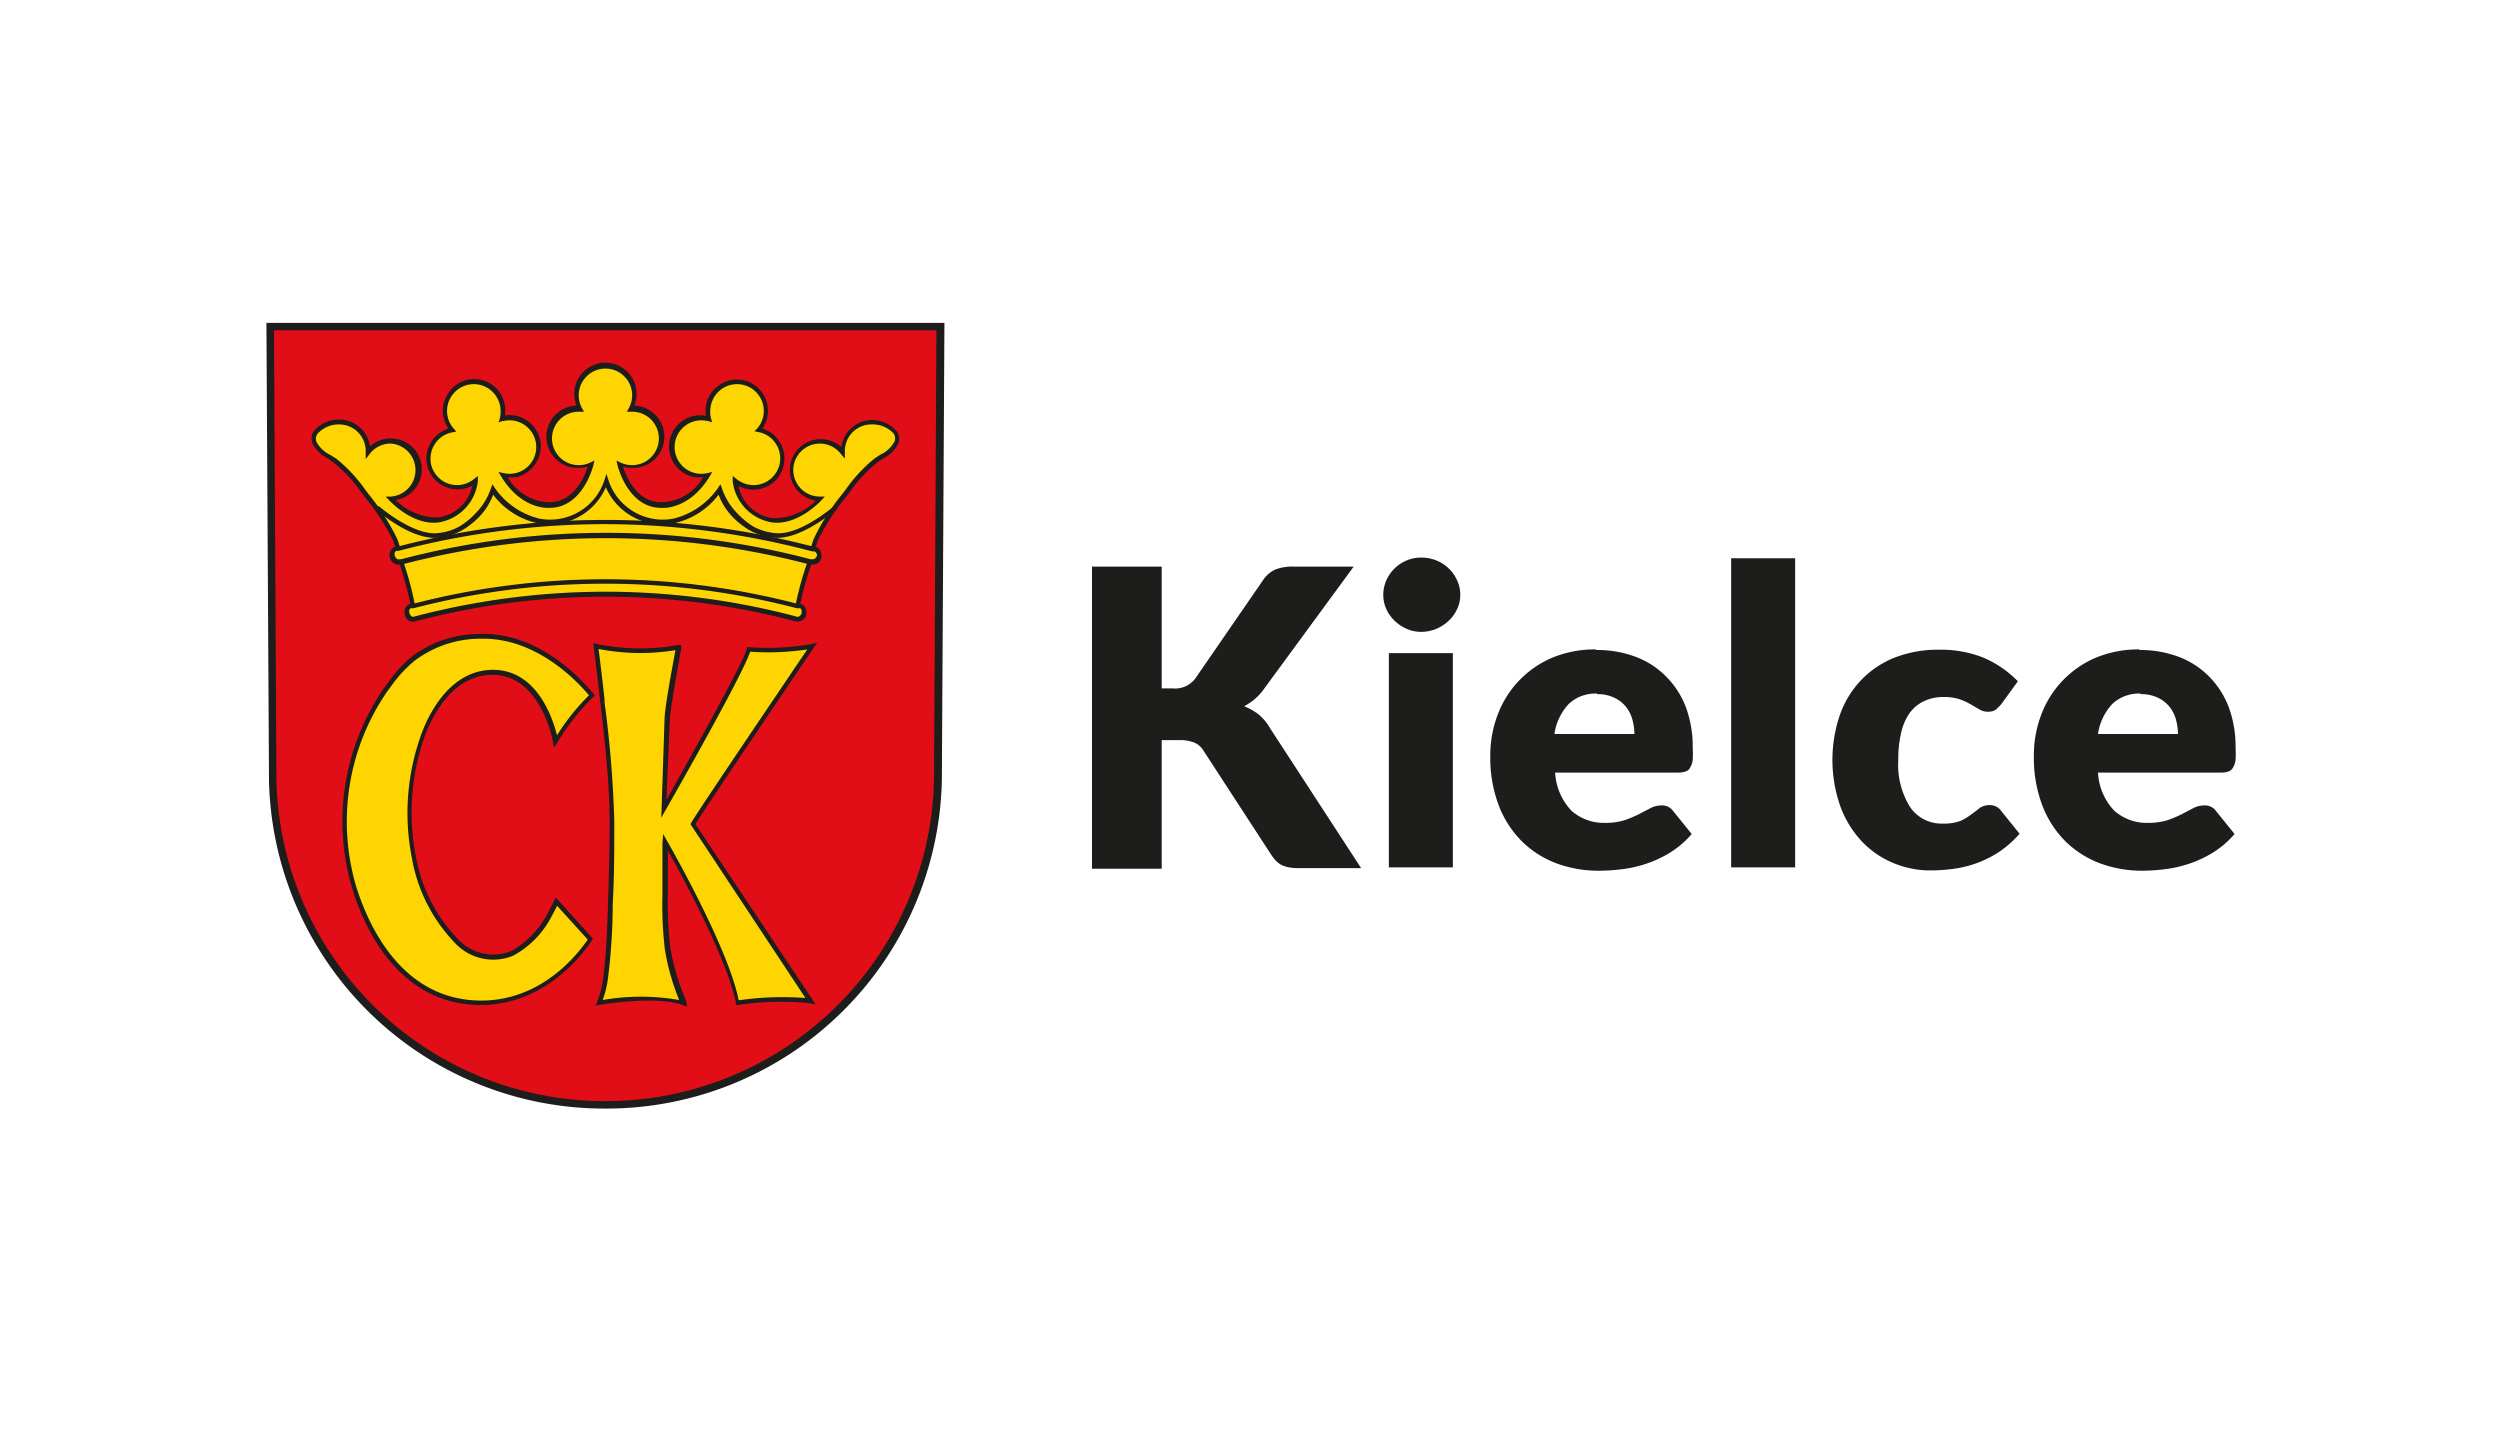 <?xml version="1.0" encoding="UTF-8"?> <svg xmlns="http://www.w3.org/2000/svg" id="a4c2919e-773f-4c86-8c5d-3234eb6ef448" data-name="Warstwa 1" viewBox="0 0 175 100"><defs></defs><defs><style>.e8a9c8ef-53ac-4279-b1a2-53e04728cdbb{fill:#1d1d1b}.be6c2e45-2bac-4e11-94d2-029f54645c8f{fill:#e20e17}.b53356e0-b677-4468-b3b2-e4cff310e947{fill:#ffd500}</style></defs><path d="M81.32 48.19h.78a1.77 1.77 0 001.56-.68l4.74-6.88a2.07 2.07 0 01.89-.77 3.35 3.35 0 011.22-.2h4.25l-6.24 8.51a4 4 0 01-.69.77 4.59 4.59 0 01-.74.5 4.08 4.08 0 011 .56 3.55 3.55 0 01.83 1l6.36 9.77h-4.36a3.73 3.73 0 01-.72-.06 2.18 2.18 0 01-.51-.17 1.53 1.53 0 01-.38-.29 3.15 3.15 0 01-.3-.38l-4.77-7.33a1.39 1.39 0 00-.66-.57 2.84 2.84 0 00-1.07-.16h-1.19v9h-4.88V39.66h4.88zM102.22 41.63a2.28 2.28 0 01-.22 1 2.53 2.53 0 01-.59.82 2.85 2.85 0 01-.87.57 2.76 2.76 0 01-1.07.21 2.52 2.52 0 01-1-.21 2.88 2.88 0 01-.85-.57 2.65 2.65 0 01-.58-.82 2.42 2.42 0 01-.21-1 2.53 2.53 0 01.21-1 2.74 2.74 0 01.58-.84 2.67 2.67 0 01.85-.56 2.51 2.51 0 011-.2 2.75 2.75 0 011.07.2 2.65 2.65 0 01.87.56 2.61 2.61 0 01.59.84 2.38 2.38 0 01.22 1m-.52 19.09h-4.48v-15h4.48zM111.73 45.5a7.65 7.65 0 012.72.46 5.88 5.88 0 012.13 1.35 6.14 6.14 0 011.42 2.16 8 8 0 01.49 2.89 6.28 6.28 0 010 .83 1.23 1.23 0 01-.16.5.53.53 0 01-.33.31 1.37 1.37 0 01-.5.08h-8.64a4.22 4.22 0 001.14 2.67 3.42 3.42 0 002.39.85 4.42 4.42 0 001.34-.19 8.1 8.1 0 001-.42l.8-.42a1.66 1.66 0 01.78-.19.94.94 0 01.81.39l1.3 1.61a6.44 6.44 0 01-1.5 1.29 7.75 7.75 0 01-1.65.78 8.44 8.44 0 01-1.69.39 13.07 13.07 0 01-1.61.11 8.43 8.43 0 01-3-.51 6.88 6.88 0 01-2.42-1.53 7.13 7.13 0 01-1.63-2.51 9.43 9.43 0 01-.6-3.5 8 8 0 01.51-2.85 7 7 0 013.8-4 7.77 7.77 0 013.09-.59m.09 3.09a2.72 2.72 0 00-2 .73 3.88 3.88 0 00-1 2.1h5.6a4.07 4.07 0 00-.14-1 2.54 2.54 0 00-.45-.9 2.3 2.3 0 00-.82-.64 2.65 2.65 0 00-1.22-.25M121.18 39.08h4.48v21.64h-4.48zM140.09 49.29a3.57 3.57 0 01-.39.39.94.94 0 01-.54.14 1.12 1.12 0 01-.6-.16l-.6-.35a4.75 4.75 0 00-.78-.36 3.52 3.52 0 00-1.11-.16 3.17 3.17 0 00-1.43.31 2.65 2.65 0 00-1 .86 3.93 3.93 0 00-.57 1.38 8 8 0 00-.19 1.85 5.58 5.58 0 00.83 3.31 2.66 2.66 0 002.29 1.15 3.26 3.26 0 001.24-.19A3.71 3.71 0 00138 57c.21-.15.41-.3.58-.44a1.14 1.14 0 01.68-.2.94.94 0 01.81.39l1.3 1.61a7.2 7.2 0 01-1.46 1.29 7.65 7.65 0 01-1.57.78 7.86 7.86 0 01-1.61.39 12.35 12.35 0 01-1.58.11 6.69 6.69 0 01-2.62-.52 6.41 6.41 0 01-2.2-1.51 7.19 7.19 0 01-1.5-2.44 9.78 9.78 0 01-.07-6.32 6.84 6.84 0 011.43-2.44 6.69 6.69 0 012.34-1.63 8.27 8.27 0 013.23-.59 8 8 0 013.09.56 7.47 7.47 0 012.4 1.65zM149.74 45.5a7.65 7.65 0 012.72.46 5.88 5.88 0 012.13 1.35 6.14 6.14 0 011.41 2.16 8 8 0 01.49 2.89 6.28 6.28 0 010 .83 1.23 1.23 0 01-.16.5.56.56 0 01-.33.31 1.37 1.37 0 01-.5.08h-8.64a4.17 4.17 0 001.14 2.67 3.42 3.42 0 002.39.85 4.42 4.42 0 001.34-.19 8.1 8.1 0 001-.42l.8-.42a1.66 1.66 0 01.78-.19.94.94 0 01.81.39l1.3 1.61a6.44 6.44 0 01-1.5 1.29 7.75 7.75 0 01-1.65.78 8.44 8.44 0 01-1.69.39 13.07 13.07 0 01-1.61.11 8.43 8.43 0 01-2.95-.51 6.88 6.88 0 01-2.42-1.53 7.13 7.13 0 01-1.63-2.51 9.43 9.43 0 01-.6-3.5 8 8 0 01.51-2.85 7 7 0 013.8-4 7.77 7.77 0 013.09-.59m.09 3.09a2.72 2.72 0 00-2 .73 3.88 3.88 0 00-1 2.1h5.6a4.07 4.07 0 00-.14-1 2.54 2.54 0 00-.45-.9 2.3 2.3 0 00-.82-.64 2.65 2.65 0 00-1.22-.25" class="e8a9c8ef-53ac-4279-b1a2-53e04728cdbb"></path><g><path d="M42.38 77.34a23.17 23.17 0 0023.29-22.66l.18-31.82H18.91l.18 31.82a23.17 23.17 0 0023.29 22.66" class="be6c2e45-2bac-4e11-94d2-029f54645c8f"></path><path d="M42.38 77.6a23.48 23.48 0 01-23.55-22.91l-.18-32.09h47.46l-.18 32.08A23.49 23.49 0 0142.38 77.6zm0-.52a23 23 0 0023-22.4l.17-31.56H19.18l.17 31.56a23 23 0 0023 22.4z" class="e8a9c8ef-53ac-4279-b1a2-53e04728cdbb"></path><path d="M56.76 70.07a20.51 20.51 0 00-5.12.13c-.7-3.63-5.07-11.2-5.07-11.2v3.64a24.4 24.4 0 00.17 3.73 15.84 15.84 0 001 3.52c0 .11.09.23.14.34-2-.7-5.87 0-5.87 0a6.59 6.59 0 00.43-1.68c.23-1.73.29-3.48.35-5.21.06-1.94.12-3.9.1-5.84a83.22 83.22 0 00-.72-8.5c-.14-1.25-.29-2.51-.45-3.76a14.6 14.6 0 005.76.09s-.78 4.17-.8 5l-.21 6.31s5.69-10 6-11.16a18 18 0 004.46-.23s-8.36 12.24-8.41 12.45z" class="b53356e0-b677-4468-b3b2-e4cff310e947"></path><path d="M48.09 70.46l-.33-.12c-1.93-.67-5.75 0-5.79 0l-.28.05.11-.26a6.58 6.58 0 00.42-1.64c.23-1.76.29-3.59.34-5.2.06-1.91.12-3.89.11-5.83 0-2.75-.34-5.55-.64-8.25L42 49c-.16-1.47-.31-2.67-.45-3.76v-.23l.22.06a14.81 14.81 0 005.7.08h.22v.22s-.77 4.17-.8 5L46.65 56c2-3.58 5.43-9.71 5.62-10.57v-.13h.13a17.84 17.84 0 004.41-.22l.4-.1-.23.34c-2.19 3.22-7.77 11.48-8.3 12.37l8.42 12.62-.38-.08a20.35 20.35 0 00-5.06.12h-.15v-.15c-.57-3-3.77-8.9-4.76-10.66v3.06a26.72 26.72 0 00.17 3.7 15.35 15.35 0 001 3.48l.13.33zm-1.67-12.08l.29.51c.18.31 4.28 7.48 5 11.13a21.5 21.5 0 014.67-.16l-8.03-12.14v-.06c.05-.21 5.56-8.35 8.16-12.2a18.42 18.42 0 01-4 .16C52 47.24 46.83 56.3 46.6 56.69l-.31.55.23-6.94c0-.72.6-3.9.76-4.79a15.25 15.25 0 01-5.38-.08c.13 1 .27 2.17.42 3.55v.2a78.5 78.5 0 01.68 8.29c0 1.94 0 3.92-.11 5.84 0 1.62-.11 3.46-.34 5.23a7.09 7.09 0 01-.36 1.46 15.57 15.57 0 015.35 0 16.12 16.12 0 01-1-3.55 26.11 26.11 0 01-.17-3.76v-3.64z" class="e8a9c8ef-53ac-4279-b1a2-53e04728cdbb"></path></g><g><path d="M27.87 39.36a.46.46 0 01-.42-.36.44.44 0 01.26-.56h.15a57 57 0 0129 0H57a.4.4 0 01.29.41.77.77 0 010 .15.44.44 0 01-.51.35h-.13a56.15 56.15 0 00-28.59 0h-.21" class="b53356e0-b677-4468-b3b2-e4cff310e947"></path><path d="M56.9 38.4a57 57 0 00-29 0v-.08c-.06-.16-.13-.42-.2-.58a15.59 15.59 0 00-1.89-2.93 12 12 0 00-2.33-2.58c-.49-.35-1.19-.64-1.41-1.25-.29-.81.83-1.43 1.74-1.43a2 2 0 012 2v.1a2 2 0 111.59 3.25s1.56 1.73 3.32 1.5a3.12 3.12 0 002.62-2.74 2 2 0 01-.81.39 2 2 0 01-.9-4h.09a2 2 0 01-.46-.9 2 2 0 113.93.11h.08a2 2 0 01.9 4 2.27 2.27 0 01-.9 0 3.76 3.76 0 003.11 2.11c2.37.12 3.06-2.91 3.06-2.91a2 2 0 01-.88.2 2 2 0 010-4.06h.09a2 2 0 01-.25-1 2 2 0 012-2 2 2 0 011.78 3h.09a2 2 0 010 4.06 2 2 0 01-.88-.2s.69 3 3.06 2.91a3.76 3.76 0 003.11-2.11 2.27 2.27 0 01-.9 0 2 2 0 01.9-4h.08a2 2 0 113.47.79h.09a2 2 0 01-.9 4 2 2 0 01-.81-.39 3.12 3.12 0 002.62 2.74c1.75.23 3.32-1.5 3.32-1.5A2 2 0 1159 31.66v-.1a2 2 0 012-2c.91 0 2 .62 1.74 1.43-.22.61-.92.9-1.41 1.25A12 12 0 0059 34.81a15.59 15.59 0 00-1.89 2.93c-.07.16-.14.42-.2.58z" class="b53356e0-b677-4468-b3b2-e4cff310e947"></path><path d="M56.67 39.32a23.48 23.48 0 00-.82 3 53.12 53.12 0 00-26.93 0v-.09a22.57 22.57 0 00-.81-3 56.15 56.15 0 0128.59 0" class="b53356e0-b677-4468-b3b2-e4cff310e947"></path><path d="M56.28 42.82a.39.39 0 010 .15.43.43 0 01-.48.37 51.89 51.89 0 00-26.8 0h-.1a.46.46 0 01-.4-.37.42.42 0 01.23-.55l.18-.05a53.27 53.27 0 0126.93 0l.19.05a.38.38 0 01.25.4" class="b53356e0-b677-4468-b3b2-e4cff310e947"></path></g><g><path d="M57.07 38.37l-.29-.11.07-.21a2.64 2.64 0 01.13-.37 15.45 15.45 0 011.9-3l.29-.37a10.57 10.57 0 012.08-2.24l.37-.24a2.16 2.16 0 001-.93.61.61 0 00-.08-.57 2 2 0 00-1.54-.62 1.86 1.86 0 00-1.86 1.85v.55l-.29-.35a1.86 1.86 0 00-3.32 1.14 1.86 1.86 0 001.85 1.86h.36l-.24.26c-.07.07-1.65 1.78-3.46 1.55a3.3 3.3 0 01-2.75-2.88v-.37l.29.23a2 2 0 00.75.36 1.88 1.88 0 001.41-.24 1.9 1.9 0 00.83-1.17 1.87 1.87 0 00-.25-1.42 1.84 1.84 0 00-1.16-.82l-.35-.07L53 30a1.94 1.94 0 00.42-.82 1.88 1.88 0 00-.24-1.41 1.87 1.87 0 00-3.41.58 2 2 0 000 .93l.08.28-.28-.09h-.06a1.87 1.87 0 10-.83 3.65 1.75 1.75 0 00.82 0l.36-.08-.19.32c-1.38 2.26-3.18 2.2-3.25 2.19h-.15c-2.34 0-3.05-3-3.05-3l-.07-.31.29.14a1.85 1.85 0 00.81.18 1.87 1.87 0 000-3.74h-.37l.14-.25a1.85 1.85 0 00.23-.9 1.87 1.87 0 00-1.87-1.87 1.88 1.88 0 00-1.87 1.87 1.85 1.85 0 00.23.9l.14.25h-.37a1.87 1.87 0 000 3.74 1.85 1.85 0 00.81-.18l.29-.14-.07.31s-.71 3-3.07 3h-.14c-.06 0-1.87.07-3.24-2.19l-.2-.32.37.08a1.89 1.89 0 00.82 0 1.87 1.87 0 00-.83-3.65h-.06l-.29.09.09-.28a2 2 0 000-.93 1.87 1.87 0 00-3.41-.58 1.88 1.88 0 00-.24 1.41 1.84 1.84 0 00.42.82l.18.21-.35.07a1.84 1.84 0 00-1.16.82 1.87 1.87 0 00-.25 1.42 1.9 1.9 0 00.82 1.15 1.88 1.88 0 001.41.24 2 2 0 00.75-.36l.29-.23v.37a3.3 3.3 0 01-2.75 2.88c-1.81.23-3.39-1.48-3.46-1.55l-.24-.26h.36a1.86 1.86 0 000-3.71 1.84 1.84 0 00-1.47.71l-.29.38v-.58a1.86 1.86 0 00-1.86-1.85 2 2 0 00-1.51.65.61.61 0 00-.08.57 2.19 2.19 0 001 .93l.38.24a10.57 10.57 0 012.08 2.24l.29.37a15.94 15.94 0 011.9 3 2.64 2.64 0 01.13.37l.07.21-.29.11-.08-.22a2.27 2.27 0 00-.11-.34 16 16 0 00-1.87-2.91l-.29-.37a10.17 10.17 0 00-2-2.17l-.36-.27A2.39 2.39 0 0121.86 31a.9.9 0 01.13-.85 2.27 2.27 0 011.76-.78 2.17 2.17 0 012.15 1.88A2.17 2.17 0 1127.7 35a4.13 4.13 0 002.95 1.22A2.81 2.81 0 0033.06 34a2 2 0 01-.55.2 2.17 2.17 0 01-2.61-1.65A2.19 2.19 0 0131.39 30a2.32 2.32 0 01-.34-.77 2.2 2.2 0 01.29-1.64 2.14 2.14 0 011.36-1 2.18 2.18 0 012.64 2.49 2.2 2.2 0 012.46 1.68 2.15 2.15 0 01-.28 1.64 2.19 2.19 0 01-1.37 1 2.51 2.51 0 01-.61 0 3.45 3.45 0 002.79 1.75c1.78.1 2.58-1.75 2.82-2.49a2.25 2.25 0 01-.64.09 2.18 2.18 0 01-.16-4.36 2.29 2.29 0 01-.15-.82 2.18 2.18 0 114.36 0 2.1 2.1 0 01-.16.82 2.18 2.18 0 01-.15 4.36 2.25 2.25 0 01-.64-.09c.24.74 1 2.59 2.81 2.49a3.43 3.43 0 002.8-1.75 2.51 2.51 0 01-.61 0 2.18 2.18 0 01.81-4.29 2.15 2.15 0 011-2.2 2.16 2.16 0 013 .68 2.15 2.15 0 01.28 1.64 2.12 2.12 0 01-.33.77 2.19 2.19 0 011.49 2.57 2.17 2.17 0 01-2.61 1.65 2 2 0 01-.55-.2 2.81 2.81 0 002.4 2.25 4.12 4.12 0 003-1.22 2.17 2.17 0 01.35-4.31 2.2 2.2 0 011.45.55A2.17 2.17 0 0161 29.4a2.27 2.27 0 011.76.78.9.9 0 01.13.85 2.39 2.39 0 01-1.11 1.09l-.36.24a10.17 10.17 0 00-2 2.17l-.29.37a16 16 0 00-1.87 2.91 2.12 2.12 0 00-.11.33zM55.86 43.51h-.12a52.16 52.16 0 00-26.72 0 .58.58 0 01-.68-.47.67.67 0 01.06-.52.49.49 0 01.29-.24h.18a53.5 53.5 0 0127 0h.19a.56.56 0 01.38.56.69.69 0 010 .2.63.63 0 01-.58.47zm-13.48-2.09a52.22 52.22 0 0113.45 1.76c.09 0 .23-.09.28-.25a.37.37 0 000-.11c0-.12 0-.22-.13-.24h-.19a53.22 53.22 0 00-26.85 0h-.18a.14.14 0 00-.09.08.35.35 0 000 .27c.05.16.16.25.25.25a52.67 52.67 0 0113.46-1.76z" class="e8a9c8ef-53ac-4279-b1a2-53e04728cdbb"></path><path d="M27.87 39.53a.63.63 0 01-.58-.49.65.65 0 01.06-.51.55.55 0 01.32-.26h.14a57.51 57.51 0 0129.13 0h.15a.6.6 0 01.41.58.69.69 0 010 .2.61.61 0 01-.71.46h-.13a56.21 56.21 0 00-28.51 0h-.12a.27.27 0 01-.16.02zm14.51-2.84a57.12 57.12 0 00-14.48 1.87h-.14a.2.2 0 00-.12.1.35.35 0 000 .25c.05.16.19.28.3.24h.13a56.43 56.43 0 0128.68 0h.13c.11 0 .25-.08.3-.24s0-.06 0-.1a.26.26 0 00-.18-.21h-.14a57.12 57.12 0 00-14.48-1.91z" class="e8a9c8ef-53ac-4279-b1a2-53e04728cdbb"></path><path d="M56 42.35h-.31a22.31 22.31 0 01.83-3l.29.1a23.33 23.33 0 00-.81 2.9zM28.73 42.31a22.42 22.42 0 00-.8-2.94l.29-.1a23 23 0 01.81 3z" class="e8a9c8ef-53ac-4279-b1a2-53e04728cdbb"></path><path d="M33.49 44.56c4.71-.23 7.93 4.13 7.93 4.13a17.17 17.17 0 00-2.53 3.18s-.81-5-4.55-4.82c-2.31.08-3.81 2.14-4.61 4.11a16.15 16.15 0 00-.73 8.91 11.11 11.11 0 003 5.81 3.51 3.51 0 003.91.87A6.33 6.33 0 0038.48 64c.15-.25.33-.62.46-.88l2.37 2.63s-2.62 4.44-7.66 4.44S26 66 24.76 62.16a16.19 16.19 0 012.17-13.84l.39-.54a9.19 9.19 0 011.55-1.63 7.82 7.82 0 014.62-1.59" class="b53356e0-b677-4468-b3b2-e4cff310e947"></path><path d="M33.66 70.35c-5.59 0-8.07-5.1-9-8.14a16.41 16.41 0 012.19-14l.4-.54A9 9 0 0128.77 46a7.88 7.88 0 014.71-1.62c4.74-.23 8 4.15 8.07 4.19l.09.13-.12.09A16.36 16.36 0 0039 52l-.22.34-.07-.4s-.81-4.7-4.24-4.7h-.15c-2.51.1-3.89 2.56-4.48 4a16 16 0 00-.72 8.76 11.07 11.07 0 002.93 5.73 3.37 3.37 0 003.74.84 6.33 6.33 0 002.56-2.67c.12-.22.28-.53.4-.78l.15-.3 2.6 2.88-.06.1s-2.72 4.55-7.78 4.55zm.18-25.64h-.35A7.68 7.68 0 0029 46.27a9.07 9.07 0 00-1.51 1.61l-.39.53a16.07 16.07 0 00-2.15 13.7c.95 3 3.35 7.92 8.74 7.93 4.47 0 7-3.62 7.45-4.27L39 63.41c-.12.23-.25.49-.36.68a6.51 6.51 0 01-2.7 2.8 3.65 3.65 0 01-4.1-.89 11.36 11.36 0 01-3-5.89 16.21 16.21 0 01.76-9c.62-1.54 2.07-4.12 4.76-4.22 3.21-.11 4.34 3.41 4.63 4.58a15.53 15.53 0 012.24-2.8c-.57-.67-3.43-3.96-7.39-3.96zM54.41 37.65a4.12 4.12 0 01-1.9-.51 5.45 5.45 0 01-1.27-1 4.53 4.53 0 01-.94-1.51 5.34 5.34 0 01-3.13 2 4.31 4.31 0 01-4.76-2.52 4.32 4.32 0 01-4.76 2.52 5.34 5.34 0 01-3.13-2 4.53 4.53 0 01-.94 1.51 5.45 5.45 0 01-1.27 1 4.12 4.12 0 01-1.9.51c-1.82 0-4-1.9-4.11-2l.21-.23s2.2 1.91 3.9 1.91a3.84 3.84 0 001.74-.47 5.4 5.4 0 001.21-1 4.54 4.54 0 001-1.66l.11-.3.17.26a5.34 5.34 0 003.1 2.14 4 4 0 004.56-2.66l.15-.47.15.47a4 4 0 004.56 2.66 5.38 5.38 0 003.1-2.14l.17-.26.11.3a4.54 4.54 0 001 1.66 5.6 5.6 0 001.2 1 3.91 3.91 0 001.75.47c1.7 0 3.88-1.89 3.9-1.91l.21.23c-.18.1-2.37 2-4.19 2z" class="e8a9c8ef-53ac-4279-b1a2-53e04728cdbb"></path></g></svg> 
